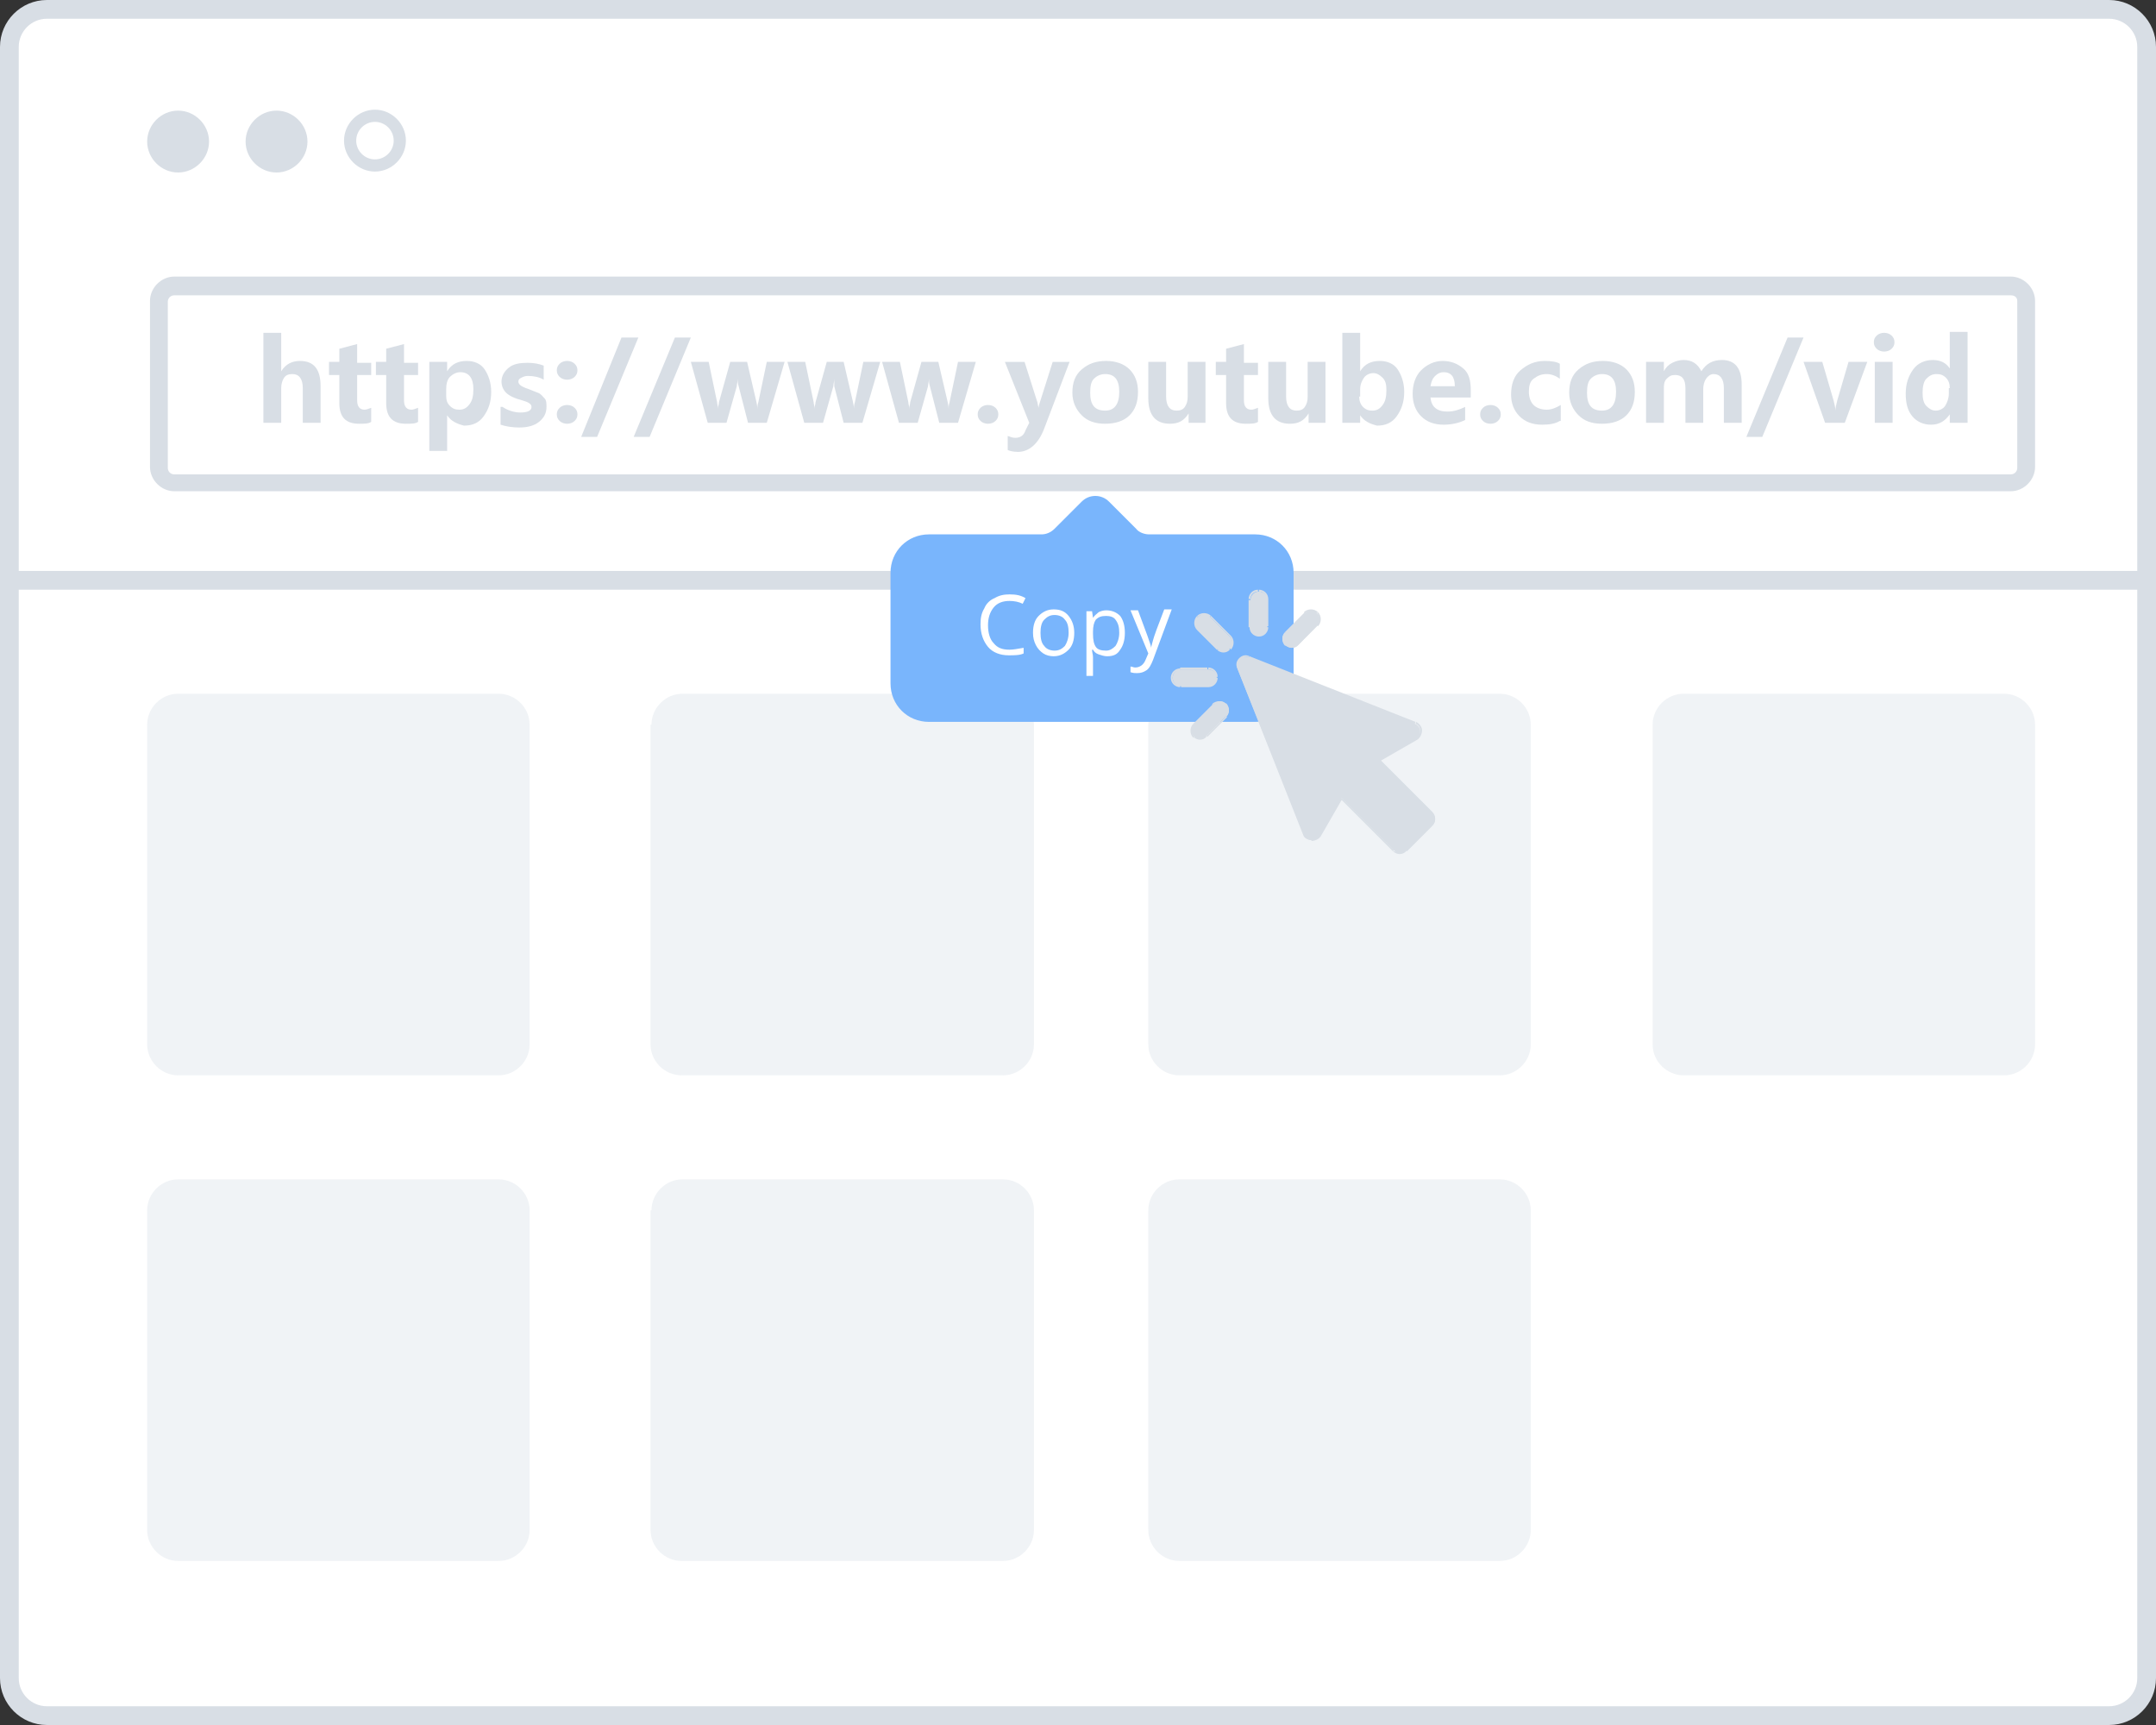 <?xml version="1.0" encoding="utf-8"?>
<!-- Generator: Adobe Illustrator 25.2.0, SVG Export Plug-In . SVG Version: 6.00 Build 0)  -->
<svg version="1.1" id="Layer_1" xmlns="http://www.w3.org/2000/svg" xmlns:xlink="http://www.w3.org/1999/xlink" x="0px" y="0px"
	 viewBox="0 0 230 184" style="enable-background:new 0 0 230 184;" xml:space="preserve">
<rect x="0" y="0" width="230" height="184" fill="#333333" stroke="none"/>
<style type="text/css">
	.st0{fill:#FFFFFF;stroke:#D8DEE5;stroke-width:2;}
	.st1{fill-rule:evenodd;clip-rule:evenodd;fill:#D8DEE5;}
	.st2{fill-rule:evenodd;clip-rule:evenodd;fill:#FFFFFF;}
	.st3{fill:url(#SVGID_1_);}
	.st4{fill:#D8DEE5;}
	.st5{opacity:0.2;fill:#B8C3D2;enable-background:new    ;}
	.st6{fill-rule:evenodd;clip-rule:evenodd;fill:#79B5FC;}
	.st7{fill:#FFFFFF;}
	.st8{enable-background:new    ;}
</style>
<path class="st0" d="M5,1h220c2.2,0,4,1.8,4,4v174c0,2.2-1.8,4-4,4H5c-2.2,0-4-1.8-4-4V5C1,2.8,2.8,1,5,1z"/>
<path class="st1" d="M230,62.9H0v-2h230V62.9z"/>
<path class="st2" d="M205.8,38c0.4,0.4,0.4,1,0,1.4l-3.9,3.9c-0.4,0.4-1,0.4-1.4,0s-0.4-1,0-1.4l3.9-3.9
	C204.8,37.7,205.4,37.7,205.8,38z"/>
<path class="st2" d="M205.9,43.3c-0.4,0.4-1,0.4-1.4,0l-3.9-3.9c-0.4-0.4-0.4-1,0-1.4s1-0.4,1.4,0l3.9,3.9
	C206.3,42.3,206.3,42.9,205.9,43.3z"/>
<path class="st1" d="M214.5,31.5H18.6c-0.4,0-0.7,0.3-0.7,0.7v17.7c0,0.4,0.3,0.7,0.7,0.7h195.9c0.4,0,0.7-0.3,0.7-0.7V32.1
	C215.2,31.7,214.9,31.5,214.5,31.5z M18.6,29.5c-1.4,0-2.6,1.2-2.6,2.6v17.7c0,1.4,1.2,2.6,2.6,2.6h195.9c1.4,0,2.6-1.2,2.6-2.6
	V32.1c0-1.4-1.2-2.6-2.6-2.6C214.5,29.5,18.6,29.5,18.6,29.5z"/>
<linearGradient id="SVGID_1_" gradientUnits="userSpaceOnUse" x1="207.199" y1="271.962" x2="180.118" y2="272.181" gradientTransform="matrix(1 0 0 -1 0 313)">
	<stop  offset="0" style="stop-color:#FFFFFF"/>
	<stop  offset="1" style="stop-color:#FFFFFF;stop-opacity:0"/>
</linearGradient>
<rect x="190" y="32" class="st3" width="25" height="18"/>
<path class="st4" d="M22.3,15.1c0,1.8-1.5,3.3-3.3,3.3s-3.3-1.5-3.3-3.3s1.5-3.3,3.3-3.3C20.8,11.8,22.3,13.3,22.3,15.1z"/>
<path class="st4" d="M32.8,15.1c0,1.8-1.5,3.3-3.3,3.3s-3.3-1.5-3.3-3.3s1.5-3.3,3.3-3.3C31.3,11.8,32.8,13.3,32.8,15.1z"/>
<path class="st1" d="M40,17c1.1,0,2-0.9,2-2s-0.9-2-2-2s-2,0.9-2,2S38.9,17,40,17z M40,18.3c1.8,0,3.3-1.5,3.3-3.3s-1.5-3.3-3.3-3.3
	s-3.3,1.5-3.3,3.3S38.2,18.3,40,18.3z"/>
<path class="st5" d="M15.7,77.3c0-1.8,1.5-3.3,3.3-3.3h34.2c1.8,0,3.3,1.5,3.3,3.3v34.1c0,1.8-1.5,3.3-3.3,3.3H19
	c-1.8,0-3.3-1.5-3.3-3.3V77.3z"/>
<path class="st5" d="M69.5,77.3c0-1.8,1.5-3.3,3.3-3.3H107c1.8,0,3.3,1.5,3.3,3.3v34.1c0,1.8-1.5,3.3-3.3,3.3H72.7
	c-1.8,0-3.3-1.5-3.3-3.3V77.3H69.5z"/>
<path class="st5" d="M122.5,77.3c0-1.8,1.5-3.3,3.3-3.3H160c1.8,0,3.3,1.5,3.3,3.3v34.1c0,1.8-1.5,3.3-3.3,3.3h-34.2
	c-1.8,0-3.3-1.5-3.3-3.3V77.3z"/>
<path class="st5" d="M176.3,77.3c0-1.8,1.5-3.3,3.3-3.3h34.2c1.8,0,3.3,1.5,3.3,3.3v34.1c0,1.8-1.5,3.3-3.3,3.3h-34.2
	c-1.8,0-3.3-1.5-3.3-3.3V77.3z"/>
<path class="st5" d="M15.7,129.1c0-1.8,1.5-3.3,3.3-3.3h34.2c1.8,0,3.3,1.5,3.3,3.3v34.1c0,1.8-1.5,3.3-3.3,3.3H19
	c-1.8,0-3.3-1.5-3.3-3.3V129.1z"/>
<path class="st5" d="M69.5,129.1c0-1.8,1.5-3.3,3.3-3.3H107c1.8,0,3.3,1.5,3.3,3.3v34.1c0,1.8-1.5,3.3-3.3,3.3H72.7
	c-1.8,0-3.3-1.5-3.3-3.3v-34.1H69.5z"/>
<path class="st5" d="M122.5,129.1c0-1.8,1.5-3.3,3.3-3.3H160c1.8,0,3.3,1.5,3.3,3.3v34.1c0,1.8-1.5,3.3-3.3,3.3h-34.2
	c-1.8,0-3.3-1.5-3.3-3.3V129.1z"/>
<path class="st6" d="M122.6,57c-0.5,0-1.1-0.2-1.4-0.6l-2.9-2.9c-0.8-0.8-2.1-0.8-2.9,0l-2.9,2.9c-0.4,0.4-0.9,0.6-1.4,0.6h-12
	c-2.3,0-4.1,1.8-4.1,4.1v11.8c0,2.3,1.8,4.1,4.1,4.1h34.8c2.3,0,4.1-1.8,4.1-4.1V61.1c0-2.3-1.8-4.1-4.1-4.1H122.6z"/>
<path class="st7" d="M107.7,64.1c-0.7,0-1.3,0.2-1.7,0.7c-0.4,0.5-0.6,1.1-0.6,1.9s0.2,1.5,0.6,1.9c0.4,0.5,0.9,0.7,1.7,0.7
	c0.4,0,0.9-0.1,1.5-0.2v0.6c-0.4,0.2-1,0.2-1.6,0.2c-0.9,0-1.7-0.3-2.2-0.9s-0.8-1.4-0.8-2.4c0-0.7,0.1-1.2,0.4-1.7
	c0.2-0.5,0.6-0.9,1.1-1.1c0.5-0.3,1-0.4,1.6-0.4c0.7,0,1.2,0.1,1.7,0.4l-0.3,0.6C108.7,64.2,108.2,64.1,107.7,64.1z M114.6,67.5
	c0,0.8-0.2,1.4-0.6,1.8s-0.9,0.7-1.6,0.7c-0.4,0-0.8-0.1-1.1-0.3c-0.3-0.2-0.6-0.5-0.8-0.9c-0.2-0.4-0.3-0.8-0.3-1.3
	c0-0.8,0.2-1.4,0.6-1.8s0.9-0.7,1.6-0.7s1.2,0.2,1.6,0.7C114.4,66.2,114.6,66.8,114.6,67.5z M111,67.5c0,0.6,0.1,1.1,0.4,1.4
	c0.2,0.3,0.6,0.5,1.1,0.5s0.8-0.2,1.1-0.5c0.2-0.3,0.4-0.8,0.4-1.4s-0.1-1.1-0.4-1.4c-0.2-0.3-0.6-0.5-1.1-0.5s-0.8,0.2-1.1,0.5
	C111.1,66.4,111,66.9,111,67.5z M118.1,70c-0.3,0-0.6-0.1-0.9-0.2s-0.5-0.3-0.6-0.5h-0.1c0,0.3,0.1,0.5,0.1,0.8v2h-0.7v-6.9h0.6
	l0.1,0.7l0,0c0.2-0.3,0.4-0.4,0.6-0.6c0.2-0.1,0.5-0.2,0.8-0.2c0.6,0,1.1,0.2,1.5,0.6c0.3,0.4,0.5,1,0.5,1.8s-0.2,1.4-0.5,1.8
	C119.2,69.8,118.8,70,118.1,70z M118,65.7c-0.5,0-0.8,0.1-1.1,0.4c-0.2,0.3-0.3,0.7-0.3,1.3v0.2c0,0.7,0.1,1.1,0.3,1.4
	c0.2,0.3,0.6,0.4,1.1,0.4c0.4,0,0.7-0.2,1-0.5c0.2-0.3,0.4-0.8,0.4-1.4s-0.1-1-0.4-1.4C118.8,65.8,118.4,65.7,118,65.7z M120.6,65.1
	h0.8l1,2.7c0.2,0.6,0.4,1.1,0.4,1.3l0,0c0-0.1,0.1-0.4,0.2-0.8s0.5-1.5,1.2-3.3h0.8l-2,5.4c-0.2,0.5-0.4,0.9-0.7,1.1
	c-0.3,0.2-0.6,0.3-1,0.3c-0.2,0-0.4,0-0.7-0.1v-0.6c0.2,0,0.3,0.1,0.5,0.1c0.5,0,0.9-0.3,1.1-0.8l0.3-0.7L120.6,65.1z"/>
<g>
	<g>
		<path class="st1" d="M134.3,67.8c0.5,0,0.9-0.4,0.9-0.9V64c0-0.5-0.4-0.9-0.9-0.9s-0.9,0.4-0.9,0.9v2.9
			C133.3,67.4,133.7,67.8,134.3,67.8z M127.8,65.8c0.4-0.4,1-0.4,1.3,0l2.1,2.1c0.4,0.4,0.4,1,0,1.3c-0.2,0.2-0.4,0.3-0.7,0.3
			c-0.2,0-0.5-0.1-0.7-0.3l-2.1-2.1C127.4,66.7,127.4,66.2,127.8,65.8z M147.2,81.1l5.6,5.6c0.4,0.4,0.4,1,0,1.3l-2.7,2.7
			c-0.2,0.2-0.4,0.3-0.7,0.3s-0.5-0.1-0.7-0.3l-5.6-5.6l-2.3,4c-0.2,0.3-0.5,0.5-0.9,0.5s-0.7-0.3-0.8-0.6L132,71.3
			c-0.1-0.3-0.1-0.7,0.2-1s0.7-0.3,1-0.2l17.7,7.1c0.3,0.1,0.6,0.4,0.6,0.8s-0.2,0.7-0.5,0.9L147.2,81.1z M129.8,72.3
			c0-0.5-0.4-0.9-0.9-0.9H126c-0.5,0-0.9,0.4-0.9,0.9s0.4,0.9,0.9,0.9h2.9C129.4,73.2,129.8,72.8,129.8,72.3z M127.4,77.2l2.1-2.1
			c0.4-0.4,1-0.4,1.3,0c0.4,0.4,0.4,1,0,1.3l-2.1,2.1c-0.2,0.2-0.4,0.3-0.7,0.3c-0.2,0-0.5-0.1-0.7-0.3
			C127,78.2,127,77.6,127.4,77.2z M138.5,68.8c-0.2,0.2-0.4,0.3-0.7,0.3c-0.2,0-0.5-0.1-0.7-0.3c-0.4-0.4-0.4-1,0-1.3l2.1-2.1
			c0.4-0.4,1-0.4,1.3,0c0.4,0.4,0.4,1,0,1.3L138.5,68.8z"/>
		<path class="st4" d="M129.1,65.8L129.1,65.8L129.1,65.8L129.1,65.8z M127.8,65.8L127.8,65.8L127.8,65.8L127.8,65.8z M131.2,67.9
			L131.2,67.9L131.2,67.9L131.2,67.9z M131.2,69.2L131.2,69.2L131.2,69.2z M129.9,69.2L129.9,69.2L129.9,69.2z M127.8,67.1
			L127.8,67.1L127.8,67.1L127.8,67.1z M152.7,86.7L152.7,86.7L152.7,86.7L152.7,86.7z M147.2,81.1L147.2,81.1H147H147.2L147.2,81.1z
			 M152.7,88L152.7,88L152.7,88L152.7,88z M150,90.7L150,90.7L150,90.7L150,90.7z M148.7,90.7L148.7,90.7L148.7,90.7L148.7,90.7z
			 M143.1,85.2L143.1,85.2V85V85.2L143.1,85.2z M140.8,89.1L140.8,89.1L140.8,89.1L140.8,89.1z M139.9,89.6L139.9,89.6L139.9,89.6
			L139.9,89.6z M139.1,89L139.1,89L139.1,89L139.1,89z M132.1,71.3L132.1,71.3L132.1,71.3L132.1,71.3z M132.3,70.3L132.3,70.3
			L132.3,70.3L132.3,70.3z M133.3,70.1L133.3,70.1L133.3,70.1L133.3,70.1z M151,77.1L151,77.1L151,77.1L151,77.1z M151.6,77.9
			L151.6,77.9L151.6,77.9L151.6,77.9z M151.1,78.8L151.1,78.8L151.1,78.8L151.1,78.8z M128.9,73.2L128.9,73.2L128.9,73.2L128.9,73.2
			z M129.4,75.1L129.4,75.1L129.4,75.1L129.4,75.1z M127.4,77.2L127.4,77.2L127.4,77.2L127.4,77.2z M130.8,75.1L130.8,75.1
			L130.8,75.1L130.8,75.1z M130.8,76.5L130.8,76.5L130.8,76.5L130.8,76.5z M128.7,78.6L128.7,78.6L128.7,78.6L128.7,78.6z
			 M127.4,78.6L127.4,78.6L127.4,78.6L127.4,78.6z M138.5,68.8L138.5,68.8L138.5,68.8L138.5,68.8z M137.1,68.8L137.1,68.8
			L137.1,68.8L137.1,68.8z M137.1,67.4L137.1,67.4L137.1,67.4L137.1,67.4z M139.2,65.4L139.2,65.4L139.2,65.4L139.2,65.4z
			 M140.6,65.4L140.6,65.4L140.6,65.4L140.6,65.4z M140.6,66.7L140.6,66.7L140.6,66.7L140.6,66.7z M135.1,66.9
			c0,0.5-0.4,0.8-0.8,0.8v0.2c0.6,0,1-0.5,1-1H135.1z M135.1,63.9v2.9h0.2v-2.9H135.1z M134.3,63.1c0.5,0,0.8,0.4,0.8,0.8h0.2
			c0-0.6-0.5-1-1-1V63.1z M133.4,63.9c0-0.5,0.4-0.8,0.8-0.8v-0.2c-0.6,0-1,0.5-1,1H133.4z M133.4,66.9V64h-0.2v2.9H133.4z
			 M134.3,67.7c-0.5,0-0.8-0.4-0.8-0.8h-0.2c0,0.6,0.5,1,1,1V67.7z M129.2,65.7c-0.4-0.4-1.1-0.4-1.5,0l0.1,0.1
			c0.3-0.3,0.9-0.3,1.2,0L129.2,65.7z M131.3,67.8l-2.1-2.1l-0.1,0.1l2.1,2.1L131.3,67.8z M131.3,69.3c0.4-0.4,0.4-1.1,0-1.5
			l-0.1,0.1c0.3,0.3,0.3,0.9,0,1.2L131.3,69.3z M130.5,69.6c0.3,0,0.5-0.1,0.7-0.3l-0.1-0.1c-0.2,0.2-0.4,0.2-0.6,0.2L130.5,69.6
			L130.5,69.6z M129.8,69.3c0.2,0.2,0.5,0.3,0.7,0.3v-0.2C130.3,69.4,130.1,69.3,129.8,69.3L129.8,69.3z M127.7,67.2l2.1,2.1
			l0.1-0.1l-2.1-2.1L127.7,67.2z M127.7,65.7c-0.4,0.4-0.4,1.1,0,1.5l0.1-0.1c-0.3-0.3-0.3-0.9,0-1.2L127.7,65.7z M152.8,86.6
			l-5.6-5.6l-0.1,0.1l5.6,5.6L152.8,86.6z M152.8,88.1c0.4-0.4,0.4-1.1,0-1.5l-0.1,0.1c0.3,0.3,0.3,0.9,0,1.2L152.8,88.1z
			 M150.1,90.8l2.7-2.7l-0.1-0.1l-2.7,2.7L150.1,90.8z M149.3,91.1c0.3,0,0.5-0.1,0.7-0.3l-0.1-0.1c-0.2,0.2-0.4,0.2-0.6,0.2
			L149.3,91.1L149.3,91.1z M148.6,90.8c0.2,0.2,0.5,0.3,0.7,0.3v-0.2C149.1,90.9,148.9,90.8,148.6,90.8L148.6,90.8z M143,85.2
			l5.6,5.6l0.1-0.1l-5.6-5.6L143,85.2z M140.9,89.2l2.3-4l-0.2-0.1l-2.3,4L140.9,89.2z M139.9,89.7c0.4,0,0.8-0.2,1-0.5l-0.2-0.1
			c-0.2,0.3-0.5,0.4-0.8,0.4V89.7z M139,89c0.1,0.4,0.5,0.6,0.9,0.6v-0.2c-0.3,0-0.6-0.2-0.7-0.5L139,89z M132,71.3l7,17.7l0.2-0.1
			l-7.1-17.7L132,71.3z M132.2,70.2c-0.3,0.3-0.4,0.7-0.2,1.1l0.2-0.1c-0.1-0.3-0.1-0.7,0.2-0.9L132.2,70.2z M133.3,70
			c-0.4-0.2-0.8-0.1-1.1,0.2l0.1,0.1c0.2-0.2,0.6-0.3,0.9-0.2L133.3,70z M151,77l-17.7-7l-0.1,0.2l17.7,7.1L151,77z M151.7,77.9
			c0-0.4-0.3-0.7-0.6-0.9l-0.1,0.2c0.3,0.1,0.5,0.4,0.5,0.7L151.7,77.9z M151.2,78.9c0.3-0.2,0.5-0.6,0.5-1h-0.2
			c0,0.3-0.1,0.6-0.4,0.8L151.2,78.9z M147.2,81.2l4-2.3l-0.1-0.2l-4,2.3L147.2,81.2z M128.9,71.4c0.5,0,0.8,0.4,0.8,0.8h0.2
			c0-0.6-0.5-1-1-1V71.4z M125.9,71.4h2.9v-0.2h-2.9V71.4z M125.1,72.3c0-0.5,0.4-0.8,0.8-0.8v-0.2c-0.6,0-1,0.5-1,1H125.1z
			 M125.9,73.1c-0.5,0-0.8-0.4-0.8-0.8h-0.2c0,0.6,0.5,1,1,1V73.1z M128.9,73.1H126v0.2h2.9V73.1z M129.7,72.3
			c0,0.5-0.4,0.8-0.8,0.8v0.2c0.6,0,1-0.5,1-1H129.7z M129.4,75.1l-2.1,2.1l0.1,0.1l2.1-2.1L129.4,75.1z M130.8,75.1
			c-0.4-0.4-1.1-0.4-1.5,0l0.1,0.1c0.3-0.3,0.9-0.3,1.2,0L130.8,75.1z M130.8,76.5c0.4-0.4,0.4-1.1,0-1.5l-0.1,0.1
			c0.3,0.3,0.3,0.9,0,1.2L130.8,76.5z M128.8,78.6l2.1-2.1l-0.1-0.1l-2.1,2.1L128.8,78.6z M128,78.9c0.3,0,0.5-0.1,0.7-0.3l-0.1-0.1
			c-0.2,0.2-0.4,0.2-0.6,0.2C128,78.7,128,78.9,128,78.9z M127.3,78.6c0.2,0.2,0.5,0.3,0.7,0.3v-0.2
			C127.8,78.7,127.6,78.6,127.3,78.6L127.3,78.6z M127.3,77.2c-0.4,0.4-0.4,1.1,0,1.5l0.1-0.1c-0.3-0.3-0.3-0.9,0-1.2L127.3,77.2z
			 M137.8,69.1c0.3,0,0.5-0.1,0.7-0.3l-0.1-0.1c-0.2,0.2-0.4,0.2-0.6,0.2L137.8,69.1L137.8,69.1z M137.1,68.8
			c0.2,0.2,0.5,0.3,0.7,0.3v-0.2C137.6,68.9,137.4,68.8,137.1,68.8L137.1,68.8z M137.1,67.4c-0.4,0.4-0.4,1.1,0,1.5l0.1-0.1
			c-0.3-0.3-0.3-0.9,0-1.2L137.1,67.4z M139.2,65.3l-2.1,2.1l0.1,0.1l2.1-2.1L139.2,65.3z M140.6,65.3c-0.4-0.4-1.1-0.4-1.5,0
			l0.1,0.1c0.3-0.3,0.9-0.3,1.2,0L140.6,65.3z M140.6,66.8c0.4-0.4,0.4-1.1,0-1.5l-0.1,0.1c0.3,0.3,0.3,0.9,0,1.2L140.6,66.8z
			 M138.5,68.8l2.1-2.1l-0.1-0.1l-2.1,2.1L138.5,68.8z"/>
	</g>
</g>
<g class="st8">
	<path class="st4" d="M34.2,45.1h-1.9v-3.7c0-1-0.4-1.5-1.1-1.5c-0.4,0-0.7,0.1-0.9,0.4S30,41,30,41.4v3.7h-1.9v-9.6H30v4.1h0
		c0.5-0.8,1.2-1.1,2-1.1c1.5,0,2.2,0.9,2.2,2.7V45.1z"/>
	<path class="st4" d="M39.6,45c-0.3,0.2-0.7,0.2-1.3,0.2c-1.4,0-2.1-0.7-2.1-2.2V40h-1.1v-1.4h1.1v-1.4l1.9-0.5v2h1.5V40h-1.5v2.7
		c0,0.7,0.3,1,0.8,1c0.2,0,0.4-0.1,0.7-0.2V45z"/>
	<path class="st4" d="M44.6,45c-0.3,0.2-0.7,0.2-1.3,0.2c-1.4,0-2.1-0.7-2.1-2.2V40h-1.1v-1.4h1.1v-1.4l1.9-0.5v2h1.5V40h-1.5v2.7
		c0,0.7,0.3,1,0.8,1c0.2,0,0.4-0.1,0.7-0.2V45z"/>
	<path class="st4" d="M47.7,44.3v3.8h-1.9v-9.5h1.9v1h0c0.5-0.8,1.2-1.1,2.1-1.1c0.8,0,1.5,0.3,1.9,0.9s0.7,1.4,0.7,2.4
		c0,1.1-0.3,1.9-0.8,2.6s-1.2,1-2.1,1C48.7,45.2,48.1,44.9,47.7,44.3L47.7,44.3z M47.6,42.2c0,0.5,0.1,0.8,0.4,1.1s0.6,0.4,1,0.4
		c0.5,0,0.8-0.2,1.1-0.6s0.4-0.9,0.4-1.6c0-1.2-0.5-1.8-1.4-1.8c-0.4,0-0.8,0.2-1.1,0.5s-0.4,0.8-0.4,1.3V42.2z"/>
	<path class="st4" d="M53.6,43.4c0.6,0.4,1.3,0.6,1.9,0.6c0.8,0,1.2-0.2,1.2-0.6c0-0.3-0.3-0.5-1-0.7c-0.8-0.2-1.4-0.5-1.7-0.8
		s-0.5-0.7-0.5-1.2c0-0.6,0.3-1.1,0.8-1.5s1.2-0.5,2-0.5c0.6,0,1.2,0.1,1.7,0.3v1.5c-0.5-0.3-1.1-0.4-1.7-0.4
		c-0.3,0-0.5,0.1-0.7,0.2s-0.3,0.2-0.3,0.4c0,0.3,0.3,0.5,0.8,0.7c0.6,0.2,1,0.4,1.3,0.5s0.5,0.4,0.7,0.6s0.2,0.6,0.2,0.9
		c0,0.7-0.3,1.2-0.8,1.6s-1.2,0.6-2.1,0.6c-0.7,0-1.4-0.1-2-0.3V43.4z"/>
	<path class="st4" d="M59.4,39.5c0-0.3,0.1-0.5,0.3-0.7s0.5-0.3,0.8-0.3c0.3,0,0.6,0.1,0.8,0.3s0.3,0.4,0.3,0.7
		c0,0.3-0.1,0.5-0.3,0.7s-0.5,0.3-0.8,0.3c-0.3,0-0.6-0.1-0.8-0.3S59.4,39.8,59.4,39.5z M59.4,44.2c0-0.3,0.1-0.5,0.3-0.7
		s0.5-0.3,0.8-0.3c0.3,0,0.6,0.1,0.8,0.3s0.3,0.4,0.3,0.7c0,0.3-0.1,0.5-0.3,0.7s-0.5,0.3-0.8,0.3c-0.3,0-0.6-0.1-0.8-0.3
		S59.4,44.5,59.4,44.2z"/>
	<path class="st4" d="M68.1,36l-4.4,10.6H62L66.3,36H68.1z"/>
	<path class="st4" d="M73.7,36l-4.4,10.6h-1.7L72,36H73.7z"/>
	<path class="st4" d="M83.7,38.6l-1.9,6.5h-2l-1-3.9c-0.1-0.3-0.1-0.5-0.1-0.8h0c0,0.3-0.1,0.6-0.1,0.8l-1.1,3.9h-2l-1.8-6.5h1.9
		l0.9,4.3c0,0.2,0.1,0.4,0.1,0.7h0c0-0.3,0.1-0.5,0.1-0.7l1.2-4.3h1.8l1,4.3c0,0.1,0.1,0.4,0.1,0.7h0c0-0.2,0-0.4,0.1-0.7l0.9-4.3
		H83.7z"/>
	<path class="st4" d="M93.9,38.6L92,45.1h-2l-1-3.9C89,40.9,89,40.7,89,40.4h0c0,0.3-0.1,0.6-0.1,0.8l-1.1,3.9h-2l-1.8-6.5h1.9
		l0.9,4.3c0,0.2,0.1,0.4,0.1,0.7h0c0-0.3,0.1-0.5,0.1-0.7l1.2-4.3H90l1,4.3c0,0.1,0.1,0.4,0.1,0.7h0c0-0.2,0-0.4,0.1-0.7l0.9-4.3
		H93.9z"/>
	<path class="st4" d="M104.1,38.6l-1.9,6.5h-2l-1-3.9c-0.1-0.3-0.1-0.5-0.1-0.8h0c0,0.3-0.1,0.6-0.1,0.8l-1.1,3.9h-2l-1.8-6.5h1.9
		l0.9,4.3c0,0.2,0.1,0.4,0.1,0.7h0c0-0.3,0.1-0.5,0.1-0.7l1.2-4.3h1.8l1,4.3c0,0.1,0.1,0.4,0.1,0.7h0c0-0.2,0-0.4,0.1-0.7l0.9-4.3
		H104.1z"/>
	<path class="st4" d="M104.3,44.2c0-0.3,0.1-0.5,0.3-0.7s0.5-0.3,0.8-0.3c0.3,0,0.6,0.1,0.8,0.3s0.3,0.4,0.3,0.7
		c0,0.3-0.1,0.5-0.3,0.7s-0.5,0.3-0.8,0.3c-0.3,0-0.6-0.1-0.8-0.3S104.3,44.5,104.3,44.2z"/>
	<path class="st4" d="M114.1,38.6l-2.7,7.1c-0.6,1.6-1.6,2.5-2.8,2.5c-0.5,0-0.9-0.1-1.1-0.2v-1.5c0.3,0.1,0.5,0.2,0.8,0.2
		c0.5,0,0.9-0.2,1.1-0.8l0.4-0.8l-2.6-6.5h2.1l1.3,4.1c0.1,0.2,0.1,0.5,0.2,0.8h0c0-0.2,0.1-0.5,0.2-0.8l1.3-4.1H114.1z"/>
	<path class="st4" d="M114.4,41.9c0-1.1,0.3-1.9,1-2.5s1.5-0.9,2.6-0.9c1,0,1.9,0.3,2.5,0.9s0.9,1.4,0.9,2.4c0,1.1-0.3,1.9-0.9,2.5
		s-1.5,0.9-2.6,0.9c-1.1,0-1.9-0.3-2.5-0.9S114.4,42.9,114.4,41.9z M116.3,41.9c0,1.3,0.5,1.9,1.6,1.9c1,0,1.5-0.7,1.5-2
		c0-1.3-0.5-1.9-1.5-1.9c-0.5,0-0.9,0.2-1.2,0.5S116.3,41.2,116.3,41.9z"/>
	<path class="st4" d="M128.7,45.1h-1.9v-1h0c-0.5,0.8-1.1,1.1-2,1.1c-1.5,0-2.3-0.9-2.3-2.7v-3.9h1.9v3.7c0,1,0.4,1.5,1.1,1.5
		c0.4,0,0.7-0.1,0.9-0.4s0.3-0.6,0.3-1.1v-3.7h1.9V45.1z"/>
	<path class="st4" d="M134.2,45c-0.3,0.2-0.7,0.2-1.3,0.2c-1.4,0-2.1-0.7-2.1-2.2V40h-1.1v-1.4h1.1v-1.4l1.9-0.5v2h1.5V40h-1.5v2.7
		c0,0.7,0.3,1,0.8,1c0.2,0,0.4-0.1,0.7-0.2V45z"/>
	<path class="st4" d="M141.5,45.1h-1.9v-1h0c-0.5,0.8-1.1,1.1-2,1.1c-1.5,0-2.3-0.9-2.3-2.7v-3.9h1.9v3.7c0,1,0.4,1.5,1.1,1.5
		c0.4,0,0.7-0.1,0.9-0.4s0.3-0.6,0.3-1.1v-3.7h1.9V45.1z"/>
	<path class="st4" d="M145.1,44.3v0.8h-1.9v-9.6h1.9v4.1h0c0.5-0.8,1.2-1.1,2.1-1.1c0.8,0,1.5,0.3,1.9,0.9s0.7,1.4,0.7,2.4
		c0,1.1-0.3,1.9-0.8,2.6s-1.2,1-2.1,1C146.1,45.2,145.5,44.9,145.1,44.3L145.1,44.3z M145,42.3c0,0.4,0.1,0.8,0.4,1.1s0.6,0.4,1,0.4
		c0.5,0,0.8-0.2,1.1-0.6s0.4-0.9,0.4-1.6c0-0.6-0.1-1-0.4-1.3s-0.6-0.5-1-0.5c-0.4,0-0.8,0.2-1,0.5s-0.4,0.7-0.4,1.2V42.3z"/>
	<path class="st4" d="M156.9,42.4h-4.3c0.1,1,0.7,1.5,1.8,1.5c0.7,0,1.3-0.2,1.9-0.5v1.4c-0.6,0.3-1.4,0.5-2.3,0.5
		c-1,0-1.8-0.3-2.4-0.9s-0.9-1.4-0.9-2.4c0-1,0.3-1.9,0.9-2.5s1.4-1,2.3-1c0.9,0,1.6,0.3,2.2,0.8s0.8,1.3,0.8,2.3V42.4z M155.2,41.2
		c0-1-0.4-1.5-1.2-1.5c-0.3,0-0.6,0.1-0.9,0.4s-0.4,0.6-0.5,1.1H155.2z"/>
	<path class="st4" d="M157.9,44.2c0-0.3,0.1-0.5,0.3-0.7s0.5-0.3,0.8-0.3c0.3,0,0.6,0.1,0.8,0.3s0.3,0.4,0.3,0.7
		c0,0.3-0.1,0.5-0.3,0.7s-0.5,0.3-0.8,0.3c-0.3,0-0.6-0.1-0.8-0.3S157.9,44.5,157.9,44.2z"/>
	<path class="st4" d="M166.4,44.9c-0.5,0.3-1.1,0.4-1.9,0.4c-1,0-1.8-0.3-2.4-0.9s-0.9-1.4-0.9-2.3c0-1.1,0.3-2,1-2.6s1.5-1,2.6-1
		c0.7,0,1.3,0.1,1.6,0.3v1.6c-0.4-0.3-0.9-0.5-1.4-0.5c-0.6,0-1,0.2-1.4,0.5s-0.5,0.8-0.5,1.4c0,0.6,0.2,1.1,0.5,1.4
		s0.8,0.5,1.4,0.5c0.5,0,1-0.2,1.5-0.5V44.9z"/>
	<path class="st4" d="M167.4,41.9c0-1.1,0.3-1.9,1-2.5s1.5-0.9,2.6-0.9c1,0,1.9,0.3,2.5,0.9s0.9,1.4,0.9,2.4c0,1.1-0.3,1.9-0.9,2.5
		s-1.5,0.9-2.6,0.9c-1.1,0-1.9-0.3-2.5-0.9S167.4,42.9,167.4,41.9z M169.3,41.9c0,1.3,0.5,1.9,1.6,1.9c1,0,1.5-0.7,1.5-2
		c0-1.3-0.5-1.9-1.5-1.9c-0.5,0-0.9,0.2-1.2,0.5S169.3,41.2,169.3,41.9z"/>
	<path class="st4" d="M185.8,45.1h-1.9v-3.7c0-1-0.4-1.5-1.1-1.5c-0.3,0-0.6,0.2-0.8,0.5s-0.3,0.7-0.3,1.1v3.6h-1.9v-3.7
		c0-1-0.4-1.4-1.1-1.4c-0.4,0-0.6,0.1-0.9,0.4s-0.3,0.7-0.3,1.1v3.6h-1.9v-6.5h1.9v1h0c0.2-0.4,0.5-0.7,0.9-0.9s0.8-0.3,1.2-0.3
		c0.9,0,1.5,0.4,1.9,1.2c0.5-0.8,1.2-1.2,2.2-1.2c1.4,0,2.1,0.9,2.1,2.6V45.1z"/>
	<path class="st4" d="M192.4,36L188,46.6h-1.7l4.4-10.6H192.4z"/>
	<path class="st4" d="M199.2,38.6l-2.4,6.5h-2.1l-2.3-6.5h2l1.2,4.1c0.1,0.4,0.2,0.8,0.2,1.1h0c0-0.3,0.1-0.7,0.2-1.1l1.2-4.1H199.2
		z"/>
	<path class="st4" d="M199.9,36.5c0-0.3,0.1-0.5,0.3-0.7s0.5-0.3,0.8-0.3c0.3,0,0.6,0.1,0.8,0.3s0.3,0.4,0.3,0.7
		c0,0.3-0.1,0.5-0.3,0.7s-0.5,0.3-0.8,0.3c-0.3,0-0.6-0.1-0.8-0.3S199.9,36.8,199.9,36.5z M200,45.1v-6.5h1.9v6.5H200z"/>
	<path class="st4" d="M209.8,45.1H208v-0.9h0c-0.5,0.7-1.1,1.1-2,1.1c-0.8,0-1.5-0.3-2-0.9s-0.7-1.4-0.7-2.4c0-1.1,0.3-1.9,0.8-2.6
		s1.3-1,2.1-1c0.8,0,1.4,0.3,1.8,0.9h0v-3.9h1.9V45.1z M208,41.4c0-0.4-0.1-0.8-0.4-1.1s-0.6-0.4-1-0.4c-0.5,0-0.8,0.2-1.1,0.5
		s-0.4,0.9-0.4,1.5c0,0.6,0.1,1.1,0.4,1.4s0.6,0.5,1,0.5c0.4,0,0.8-0.2,1-0.5s0.4-0.8,0.4-1.3V41.4z"/>
</g>
</svg>

